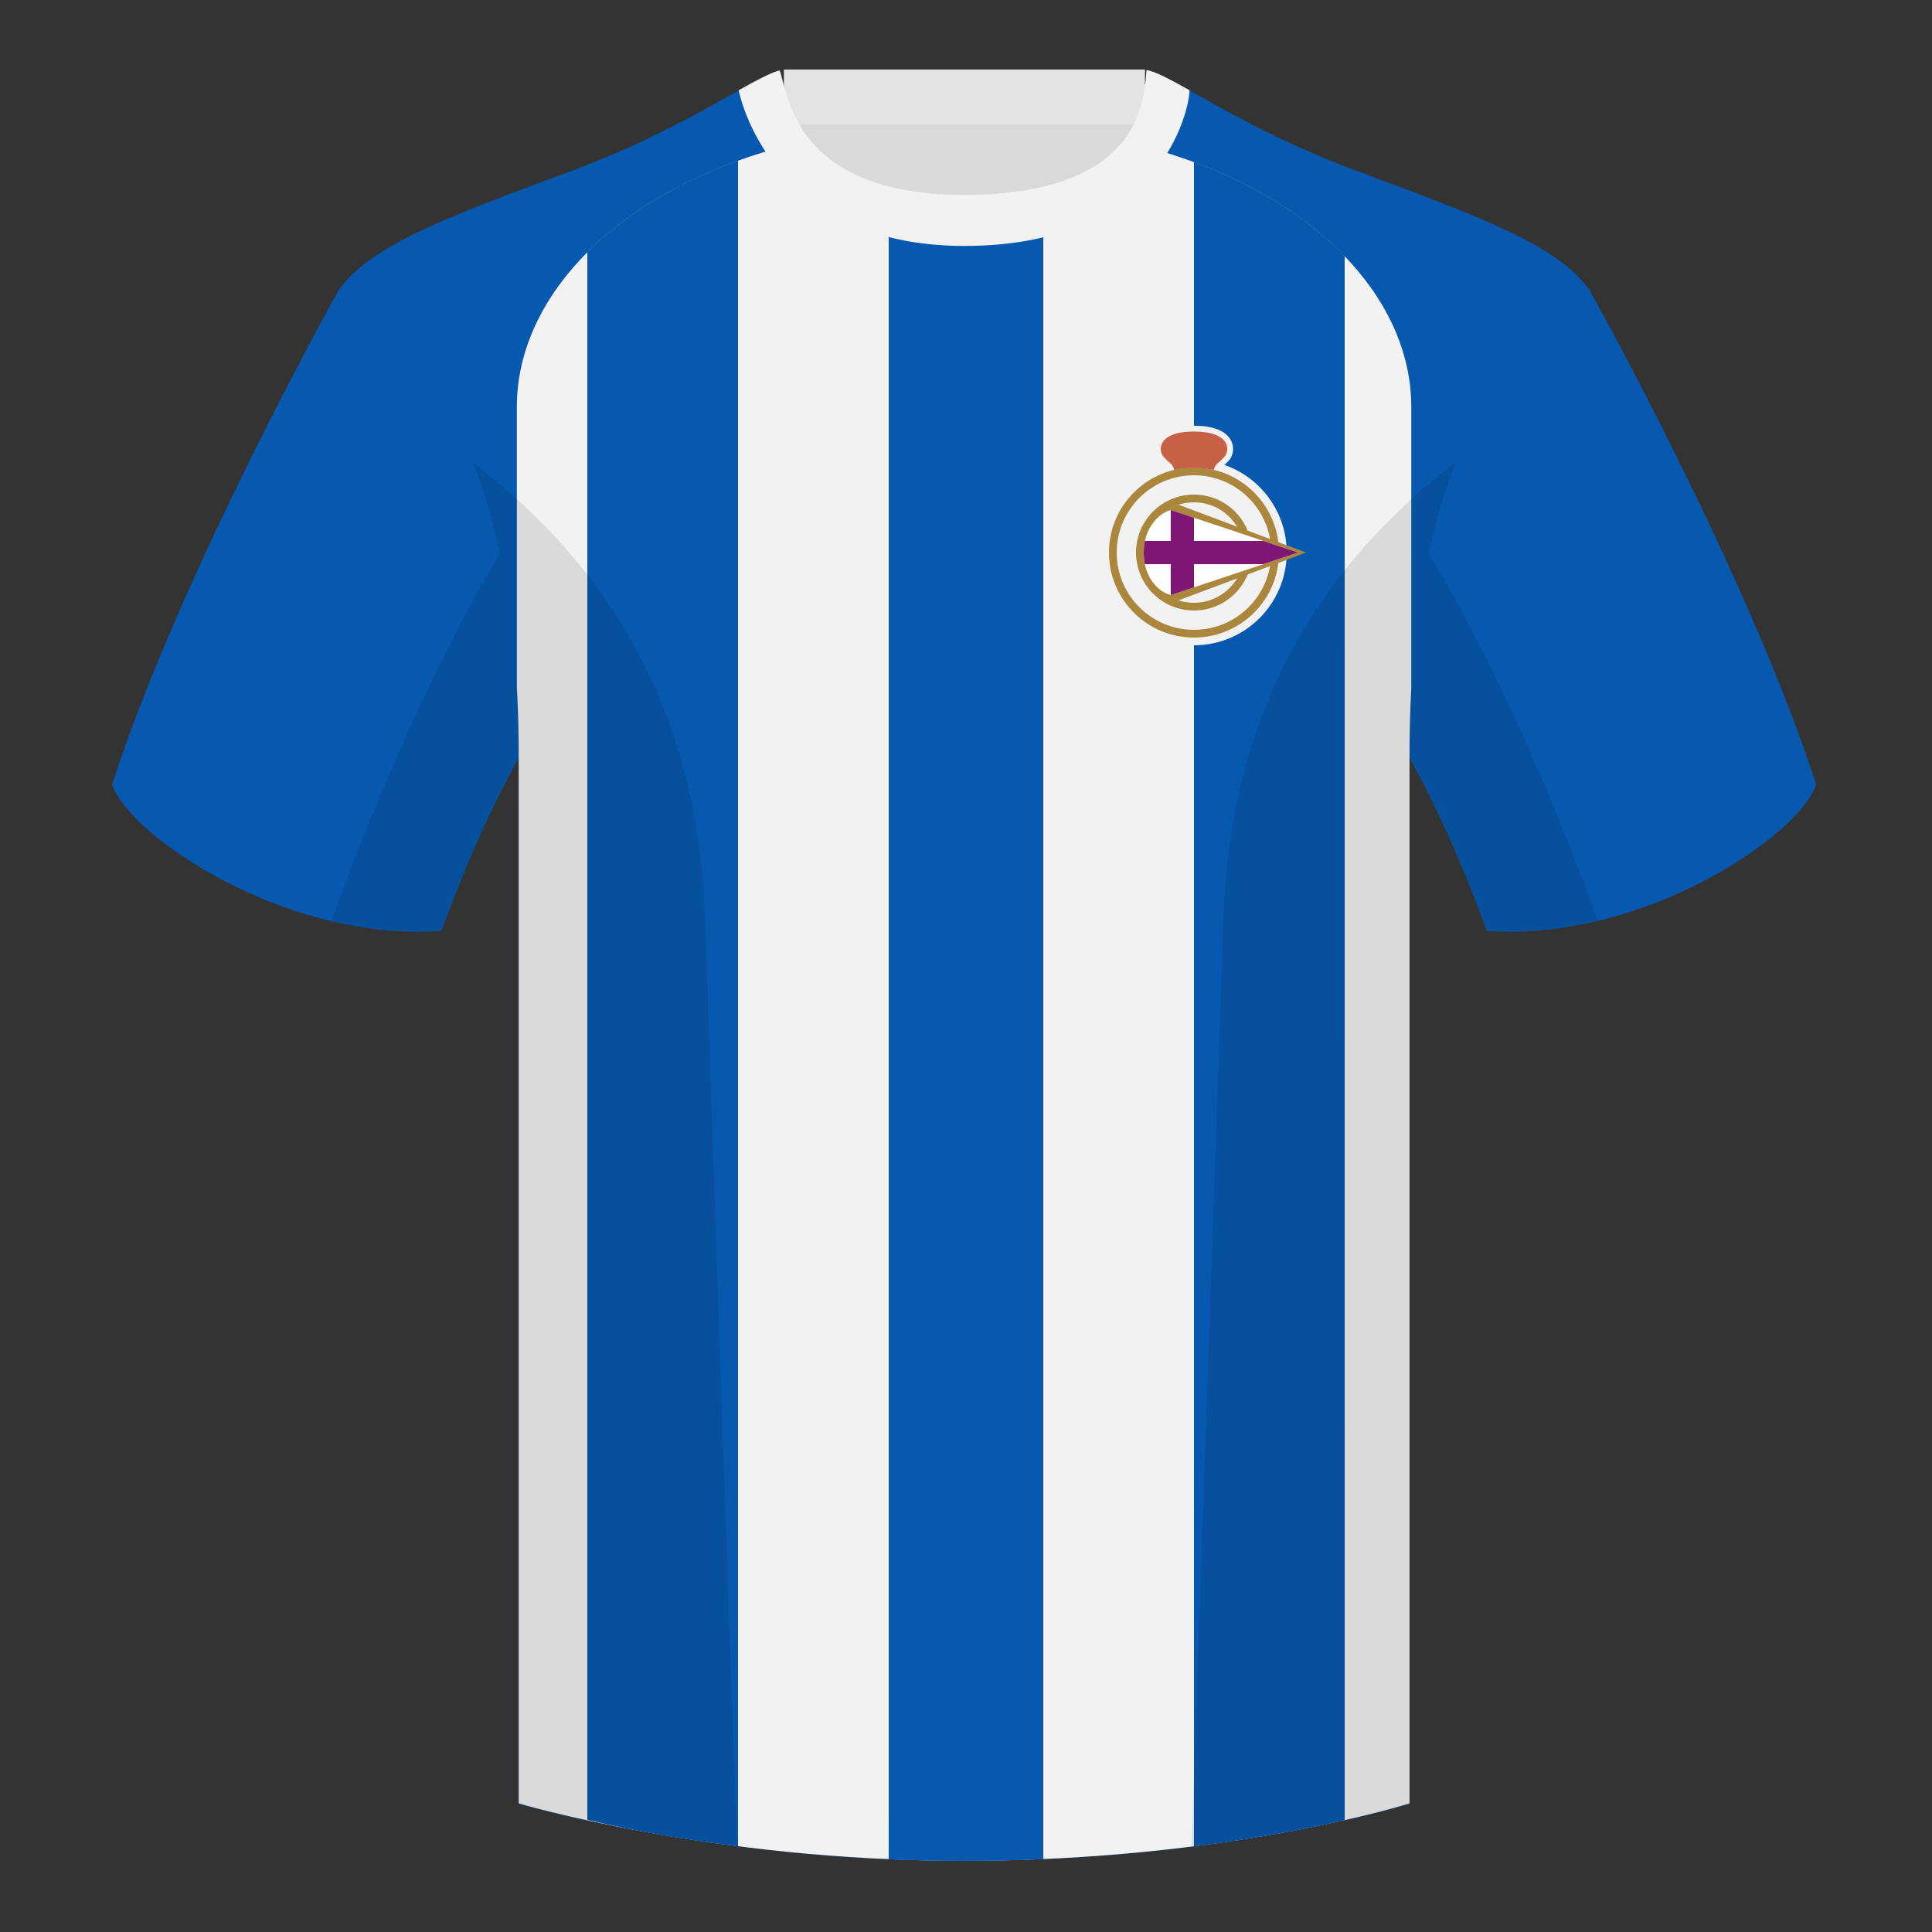 <?xml version="1.0" encoding="UTF-8"?><svg height="500" viewBox="0 0 500 500" width="500" xmlns="http://www.w3.org/2000/svg"><rect x="0" y="0" width="500" height="500" fill="#333333" stroke="none"/><g fill="none" fill-rule="evenodd"><path d="M0 0h500v500H0z"/><path d="M203.006 108.993h93.643V21.885h-93.643z" fill="#d9d9d9"/><path d="M202.867 32.17h93.458V18h-93.458z" fill="#e3e3e3"/><g fill="#0759af"><path d="M87.55 75.26s-40.762 72.8-58.547 127.771c4.445 13.375 45.208 40.86 85.232 37.886 13.34-36.4 24.46-52 24.46-52S141.658 93.83 87.55 75.26M411.476 75.26s40.762 72.8 58.547 127.771c-4.445 13.375-45.208 40.86-85.232 37.886-13.34-36.4-24.46-52-24.46-52S357.368 93.83 411.476 75.26"/><path d="M249.514 57.706c-50.082 0-47.799-39.47-48.743-39.14-7.516 2.618-24.133 14.936-52.439 25.495-31.872 11.885-52.625 19.315-60.782 31.2 11.115 8.915 46.694 28.97 46.694 120.344v271.14S183.902 481.6 249.13 481.6c68.93 0 115.649-14.855 115.649-14.855v-271.14c0-91.374 35.58-111.43 46.7-120.344-8.157-11.885-28.91-19.315-60.783-31.2-28.36-10.577-44.982-22.92-52.478-25.511-.928-.318 4.177 39.156-48.703 39.156z"/></g><path d="M293.733 37.26c45.26 11.336 71.506 39.337 71.506 67.982v72.909c-.301 5.5-.46 11.3-.46 17.421v271.14s-46.72 14.855-115.649 14.855c-65.227 0-114.885-14.855-114.885-14.855v-271.14c0-6.261-.167-12.188-.482-17.799v-72.531c0-28.836 26.598-57.02 72.417-68.202 5.595 10.126 17.495 20.632 43.334 20.632 27.082 0 38.955-10.352 44.22-20.411z" fill="#f2f2f2"/><path d="M167.71 474.227a409.424 409.424 0 0 1-15.71-3.294V65.3c9.572-9.582 22.723-17.816 39-23.7v436.2a469.028 469.028 0 0 1-23.29-3.573zM270 55.168v425.946a480.75 480.75 0 0 1-20.87.454c-6.545 0-12.933-.15-19.13-.42V55.184c5.411 1.565 11.85 2.49 19.514 2.49 8.118 0 14.87-.93 20.486-2.505zm78 11.148v404.731c-9.507 2.144-22.76 4.706-39 6.765V41.962c16.385 6.069 29.543 14.537 39 24.354z" fill="#0759af"/><path d="M270.004 55.167v425.947c-6.696.29-13.663.454-20.874.454-6.545 0-12.933-.15-19.13-.42l-.002-425.965c5.412 1.565 11.85 2.49 19.516 2.49 8.12 0 14.873-.931 20.49-2.506zm77.998 11.151l.003 404.728c-9.507 2.144-22.76 4.706-39.003 6.765L309 41.963c16.386 6.068 29.545 14.537 39.002 24.355zM191 41.6L191 477.799a469.047 469.047 0 0 1-23.255-3.566 408.865 408.865 0 0 1-15.748-3.3l.002-405.632C161.571 55.72 174.723 47.484 191 41.6z" fill="#0759af"/><path d="M307.855 23.356c-5.05-2.83-8.71-4.79-11.074-5.237-.338-.064.27 6.538-3.246 13.805-4.255 8.799-15.427 18.524-44.023 18.524-26.367 0-37.76-9.575-42.668-18.32-4.123-7.346-4.61-14.028-5.175-13.878-2.366.625-5.84 2.496-10.495 5.106 0 0 7.368 40.293 58.402 40.293 51.479 0 58.279-35.818 58.279-40.293z" fill="#f2f2f2"/><circle cx="309" cy="143" fill="#f2f2f2" r="24"/><path d="M318.294 113.512c1.302 1.925 1 4.38-.446 5.884-.612.637-1.835 1.74-1.908 1.82-.171.186-.238.321-.32.71l-.322 1.513-1.502-.367c-1.15-.28-2.766-.45-4.76-.499-2.066.049-3.676.218-4.814.498l-1.504.371-.322-1.516c-.082-.389-.15-.524-.321-.71-.072-.08-1.295-1.183-1.908-1.82-1.446-1.503-1.751-3.957-.455-5.882 1.456-2.163 4.588-3.336 9.288-3.336s7.833 1.173 9.294 3.334z" fill="#f2f2f2" fill-rule="nonzero"/><circle cx="309" cy="143" fill="#ab873d" r="22"/><circle cx="309" cy="143" fill="#f2f2f2" r="20"/><circle cx="309" cy="143" fill="#ab873d" r="15"/><circle cx="309" cy="143" fill="#f2f2f2" r="13"/><path d="M309 111.678c9.41 0 9.473 4.905 7.767 6.678-1.706 1.774-2.3 1.774-2.615 3.259-1.27-.31-2.987-.49-5.152-.541-2.165.05-3.877.23-5.137.541-.315-1.485-.909-1.485-2.615-3.259-1.705-1.773-1.657-6.678 7.752-6.678z" fill="#c76146"/><path d="M305.002 130.617L338 143l-32.998 12.379c-3.291-.792-9.06-4.8-9.06-12.381s6.007-11.608 9.06-12.38z" fill="#ab873d"/><path d="M303.024 131.998L335.97 143l-32.947 10.998c-2.975-.704-7.024-4.265-7.024-11s4.265-10.313 7.024-11z" fill="#fff"/><path d="M303 132.004l.024-.006 5.976 1.996V140h17.988l8.983 3-8.988 3H309v6.003l-5.976 1.995a5.554 5.554 0 0 1-.024-.006V146h-6.708a14.98 14.98 0 0 1-.292-3.002c0-1.08.11-2.08.305-2.998H303z" fill="#801674"/><path d="M413.584 238.323c-9.287 2.238-19.064 3.316-28.798 2.592-8.197-22.369-15.557-36.883-20.012-44.748v270.577s-21.102 6.71-55.867 11.11l-.544-.059c1.881-54.795 5.722-166.47 8.277-240.705 2.055-59.755 31.084-95.29 60.099-117.44-2.676 6.78-5.072 14.606-7 23.667 7.354 11.852 24.436 42.069 43.831 94.964l.014.042zM190.717 477.795c-34.248-4.401-56.477-11.05-56.477-11.05V196.171c-4.456 7.867-11.813 22.38-20.01 44.743-9.632.716-19.308-.332-28.51-2.523.005-.033.012-.065.02-.097 19.377-52.848 36.305-83.066 43.61-94.944-1.93-9.075-4.328-16.912-7.007-23.701 29.015 22.15 58.044 57.685 60.1 117.44 2.554 74.235 6.395 185.91 8.276 240.705z" fill="#000" fill-opacity=".1"/></g></svg>